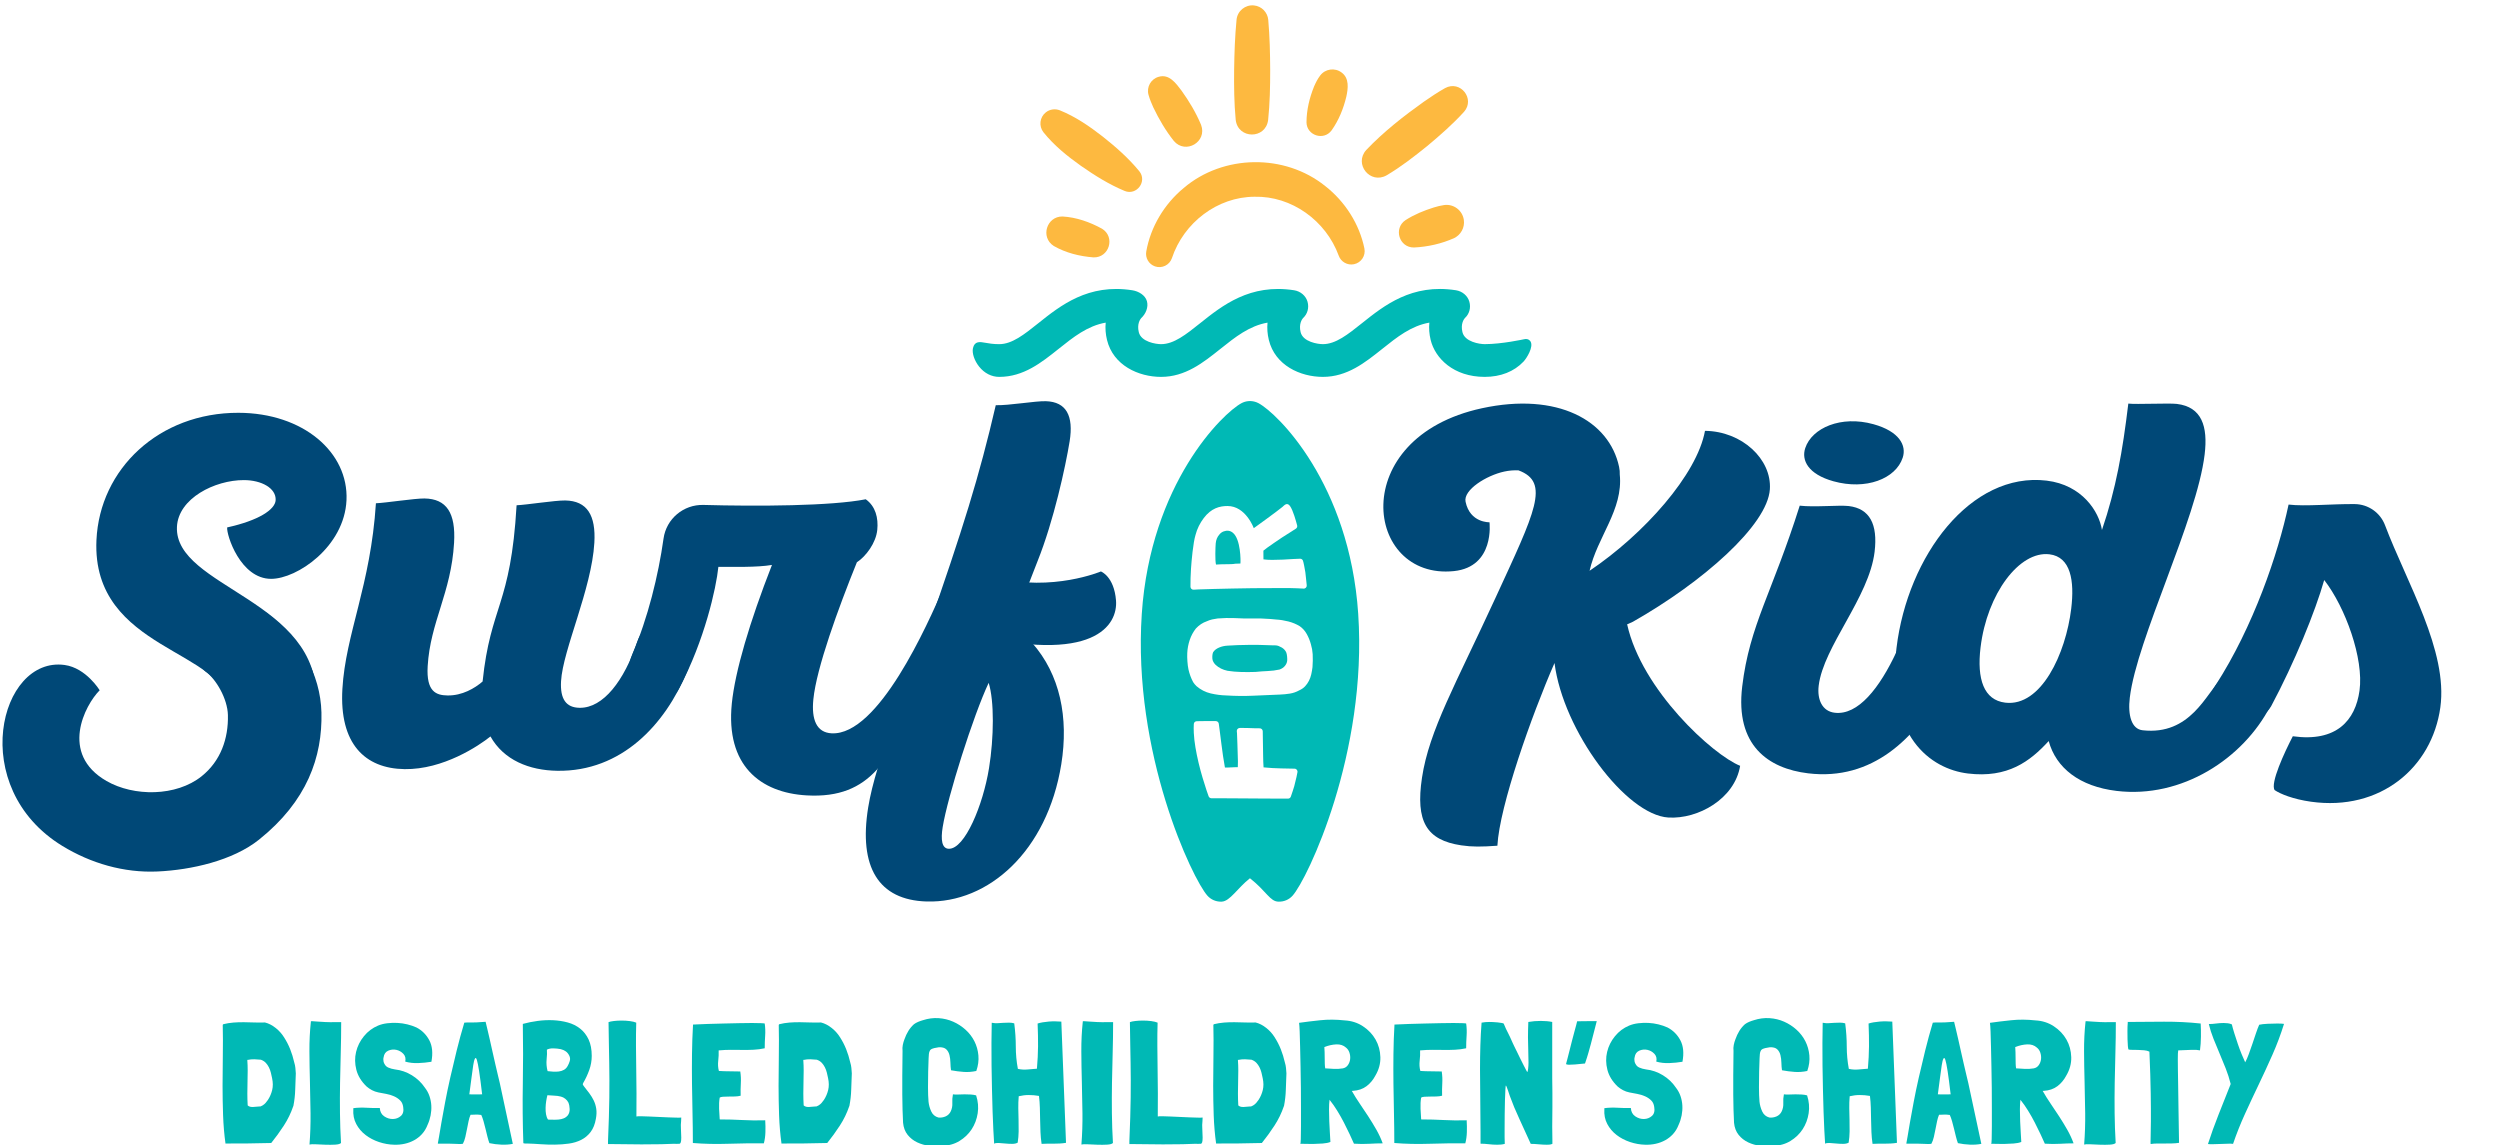<?xml version="1.0" encoding="UTF-8"?>
<svg id="logo" xmlns="http://www.w3.org/2000/svg" viewBox="0 0 1082.835 496.063">
  <defs>
    <style>
      .cls-1 {
        fill: #004877;
      }

      .cls-2 {
        fill: #fdb940;
      }

      .cls-3 {
        fill: #00b9b5;
      }
    </style>
  </defs>
  <g>
    <g>
      <g>
        <path class="cls-1" d="M476.842,247.517s5.72,2.121,6.542,12.586c.822,10.465-9.139,28.026-64.62,14.187,0,0-11.496-30.172,12.804-24.052,24.3,6.12,45.274-2.72,45.274-2.72Z"/>
        <g>
          <path class="cls-1" d="M68.284,377.467c-14.615.67-28.99-3.551-41.272-11.059-41.431-25.324-27.253-82.282.99-78.381,9.305,1.285,15.171,10.946,15.171,10.946-6.384,6.414-17.481,27.532,2.948,39.294,11.87,6.834,30.198,6.764,41.197-2.034,8.301-6.64,11.641-16.385,11.397-26.519-.168-7.007-5.054-15.527-9.753-18.93-7.608-5.509,18.649-30.971,26.258-25.462,14.636,10.597,23.61,26.775,24.006,43.277.464,19.318-6.253,38.45-27.062,55.095-11.339,9.07-29.344,13.106-43.881,13.773Z"/>
          <path class="cls-1" d="M98.311,306.383c1.146-25.043-58.748-24.082-56.535-72.439,1.413-30.871,27.12-55.217,61.505-55.148,28.073.055,47.748,17.151,46.799,37.876-.919,20.077-21.365,34.07-32.681,34.047-13.275-.027-19.37-19.037-19.003-22.276,13.63-2.995,20.811-7.731,21-11.832.237-5.181-6.133-8.649-13.75-8.664-12.623-.025-28.438,7.932-29.002,20.237-1.205,26.339,62.319,31.647,60.303,75.687"/>
        </g>
        <path class="cls-1" d="M148.299,298.423c1.389-23.947,12.242-44.844,14.524-80.439,4.147-.158,16.893-2.136,21.027-2.078,9.573.136,13.577,6.239,12.826,19.184-1.264,21.789-10.325,34.291-11.437,53.492-.638,11.003,3.625,12.574,8.63,12.646,6.31.089,11.722-3.072,15.16-6.046,3.45-33.203,12.181-32.539,14.722-76.335,4.147-.157,16.675-2.138,21.026-2.077,9.575.136,13.347,6.452,12.659,18.317-1.164,20.065-13.636,46.336-14.424,59.928-.451,7.767,2.165,11.476,8.04,11.558,10.227.146,19.302-11.71,25.001-28.719,4.79-14.39,29.658-5.592,21.543,12.998-9.487,22.946-28.332,43.401-56.183,43.006-12.187-.172-23.251-4.647-28.974-14.877-5.025,4.031-20.435,14.394-37.19,14.156-17.191-.244-28.327-10.983-26.951-34.715Z"/>
        <path class="cls-1" d="M316.966,304.77c1.411-13.996,7.703-35.294,17.399-60.079-6.659,1.137-16.661.784-23.214.844-.933,9.258-6.052,31.922-16.835,52.315-7.029,13.459-28.336,4.017-20.329-14.802,6.56-15.108,11.182-33.81,13.41-49.781,1.192-8.547,8.665-14.804,17.291-14.562,23.212.652,55.462.48,70.294-2.454,4.272,3.059,5.509,8.111,4.989,13.278-.565,5.598-4.86,11.418-8.829,14.008-8.136,20.109-17.487,45.78-18.853,59.345-.89,8.829,1.387,14.4,7.897,14.743,20.222,1.067,41.482-46.885,48.598-63.372,5.987-13.951-3.08,31.957-11.867,49.865-11.519,23.382-19.091,42.012-47.513,40.395-20.177-1.149-35.126-13.044-32.436-39.744Z"/>
        <path class="cls-1" d="M446.985,278.382c12.198,13.758,15.953,32.452,12.689,52.666-6.077,37.632-31.569,60.212-58.317,59.419-20.874-.618-29.49-14.917-25.323-40.722,3.368-20.859,16.846-51.43,25.339-75.74,15.765-45.127,22.755-67.597,29.929-98.5,5.654.168,17.126-1.869,21.692-1.733,8.915.264,12.075,6.408,10.304,17.375-1.771,10.967-6.936,34.577-13.879,51.872-1.174,3.207-2.564,6.407-3.738,9.612M428.38,332.713c2.152-13.333,2.296-29.102-.151-36.953-6.64,14.064-17.806,49.386-19.924,62.503-.868,5.376-.407,9.278,2.639,9.369,6.958.206,14.866-19.006,17.436-34.92Z"/>
      </g>
      <g>
        <g>
          <path class="cls-1" d="M754.607,297.358c3.231-26.804,12.94-40.375,24.916-78.338,6.263.755,17.131-.329,21.235.166,9.071,1.094,12.64,7.833,11.193,19.842-2.377,19.726-22.172,41.032-24.215,57.971-.723,6.005,1.516,11.061,6.916,11.711,10.15,1.224,19.476-10.705,26.866-26.564,6.241-13.605,29.966-1.392,19.969,16.111-11.785,21.422-30.464,40.055-58.325,36.696-17.278-2.082-31.631-12.079-28.555-37.595Z"/>
          <path class="cls-1" d="M821.447,280.614c4.808-39.883,32.217-76.39,65.045-72.433,15.334,1.849,22.707,13.397,23.936,21.376,6.108-17.972,8.911-33.95,11.419-54.748,3.455.416,17.562-.277,21.019.141,10.797,1.301,13.514,9.677,12.041,21.899-3.413,28.304-29.339,79.782-32.415,105.299-.93,7.719.769,13.623,5.526,14.154,20.7,2.309,27.47-15.7,34.367-22.767,6.896-7.067,30.297-5.052,20.972,12.314-11.724,22.735-38.32,40.133-66.613,36.722-15.982-1.926-26.195-9.902-29.386-21.599-8.075,8.817-17.722,16.139-35,14.055-16.199-1.952-35.511-16.246-30.911-54.413ZM897.117,263.63c1.448-12.008-.146-22.425-9.431-23.544-12.959-1.563-27.026,16.973-29.844,40.346-1.653,13.724,1.415,22.795,10.703,23.914,15.55,1.875,26.22-21.203,28.572-40.716Z"/>
          <path class="cls-1" d="M985.233,342.224c-2.013-2.897,4.264-16.415,7.862-23.327,18.96,2.641,27.1-6.91,28.888-19.746,1.937-13.904-6.159-36.184-15.288-47.923-3.876,13.634-12.881,35.77-22.978,54.644-7.51,12.91-34.942,7.737-24.107-9.023,16.416-25.394,27.163-57.118,31.649-78.3,7.268.866,19.015-.321,28.68-.212,5.848.066,11.045,3.71,13.109,9.182,9.324,24.713,27.355,54.403,23.941,78.908-3.635,26.097-26.035,45.002-55.984,40.83-7.757-1.081-13.366-3.388-15.773-5.033Z"/>
          <path class="cls-1" d="M781.915,194.076c2.884-8.722,15.495-14.252,29.569-10.333,11.134,3.1,14.401,9.176,12.642,14.5-3.03,9.166-15.914,14.135-29.989,10.216-10.924-3.042-13.982-9.06-12.222-14.383Z"/>
        </g>
        <path class="cls-1" d="M738.488,186.608c-3.403,18.898-26.415,44.773-49.987,60.616,3.3-14.667,14.626-26.411,13.074-41.716.054-.984-.038-2.082-.298-3.304-4.273-20.092-26.712-32.467-59.402-25.383-58.933,12.771-50.843,74.524-12.155,70.544,17.845-1.836,15.429-21.154,15.429-21.154,0,0-8.457.338-10.364-8.904-1.051-5.094,8.999-11.374,16.746-13.053,2.131-.462,4.227-.626,6.17-.525,13.885,5.135,7.189,17.954-9.958,55.231-17.148,37.278-28.75,57.385-31.829,77.872-2.847,18.944,1.894,27.052,17.006,29.313,4.751.71,8.731.654,15.648.164.912-17.223,14.862-56.545,24.743-79.139,3.749,29.454,31.004,65.803,49.304,66.926,12.8.784,28.733-8.034,31.1-22.398-11.754-4.694-42.631-32.764-48.948-61.283l2.491-1.107c30.216-17.148,58.317-41.821,59.332-57.399.846-12.982-12.045-25.121-28.102-25.3Z"/>
      </g>
    </g>
    <g>
      <path class="cls-3" d="M534.496,279.507c-.965.054-1.87.1-2.713.136-1.386.073-2.651.356-3.797.847-1.142.491-1.99,1.157-2.536,1.994-.401.729-.467,2.708-.21,3.473.257.763.692,1.438,1.296,2.021,1.361,1.274,3.087,2.13,5.161,2.567,1.875.292,3.84.464,5.907.518,2.062.053,4.127.045,6.189-.027,1.722-.183,3.481-.305,5.278-.382,1.797-.072,3.508-.291,5.146-.655.996-.364,1.775-.892,2.336-1.584.56-.693.885-1.436.974-2.239.086-.801-.058-2.834-.429-3.637-.374-.801-.979-1.476-1.831-2.022-.596-.331-1.081-.566-1.457-.71-.371-.146-.783-.239-1.229-.273-.448-.032-.978-.047-1.598-.027-.617.018-1.446-.01-2.488-.082-.99-.036-1.856-.065-2.601-.082-.741-.018-1.163-.029-1.262-.028-1.188,0-2.376-0-3.564-0-1.684.037-3.367.074-5.05.109-.051.001-.557.027-1.523.082Z"/>
      <path class="cls-3" d="M528.131,231.547c-.896,1.009-1.432,2.294-1.566,3.855-.131,1.563-.332,7.377.128,9.133.596-.049,1.268-.084,2.015-.112.747-.026,1.508-.039,2.277-.038.769-0,1.518-.013,2.243-.038.726-.026,1.336-.087,1.839-.188.001-.025,2.203-.05,2.203-.075.14-1.149.133-10.562-3.273-13.327-.574-.466-1.185-.768-1.877-.858-.693-.094-1.402.003-2.135.274-.73.275-1.351.731-1.855,1.374Z"/>
      <path class="cls-3" d="M537.766,174.616c-8.166,4.315-39.436,34.805-43.222,91.28-4.046,60.313,22.005,114.98,28.464,122.091,1.482,1.631,3.58,2.554,5.77,2.554.152,0,.306-.005.459-.014,3.555-.209,6.748-5.869,12.161-10.128,7.273,5.742,8.668,10.137,12.43,10.137,2.287.066,4.469-.865,6-2.551,6.459-7.111,32.508-61.78,28.463-122.09-3.787-56.475-35.057-86.966-43.223-91.28-.516-.272-1.053-.481-1.603-.626-1.892-.519-3.934-.307-5.7.626ZM525.429,312.318c.439,0,.844.005,1.216.016.64.019,1.171.493,1.256,1.127.144,1.078.296,2.245.46,3.501.22,1.687.441,3.417.659,5.197.223,1.778.461,3.557.719,5.326.259,1.771.822,4.967.822,4.967,0,0,1.786.027,2.757-.075.969-.102,2.767-.074,2.767-.074,0,0,.058-.097.055-.149.049-.698.067-1.48.048-2.351-.018-.868-.045-1.73-.078-2.58-.036-.847-.242-8.841-.321-9.643-.029-.302-.057-.587-.084-.854-.074-.738.484-1.371,1.225-1.416.141-.008.291-.015.45-.02.897-.024,1.891-.012,2.988.038,1.097.05,2.202.088,3.321.112.535.011,1.302.015,1.957.016.716.002,1.293.58,1.293,1.297-0,1.098.159,9.817.169,10.806.014,1.671.078,3.254.181,4.743-.001.024-.003.05-.005.074,2.566.253,5.111.399,7.654.448,2.001.04,3.93.078,5.788.117.799.017,1.39.741,1.247,1.527-.114.626-.249,1.305-.408,2.037-.297,1.361-.626,2.704-.984,4.036-.254.942-1.04,3.243-1.478,4.508-.18.521-.665.867-1.216.866-2.393-.004-8.749-.017-10.108-.035-1.682-.025-3.373-.037-5.077-.036-1.699.001-3.5-.017-5.393-.036-1.891-.024-3.934-.036-6.122-.037-1.951-.001-4.104-.002-6.453-0-.499 0-1.058-.376-1.232-.843-.275-.739-.597-1.661-.961-2.762-.52-1.574-1.088-3.359-1.681-5.364-.596-2.002-1.174-4.134-1.712-6.401-.541-2.262-.991-4.499-1.366-6.702-.369-2.199-.605-4.285-.704-6.246-.072-1.437-.07-2.726.001-3.868.042-.671.592-1.192,1.264-1.203.364-.006.762-.015,1.196-.028.951-.023,1.937-.036,2.962-.036,1.025-.002,2.001-.002,2.929 0ZM534.838,267.725c2.646.152,5.221.203,7.72.152,2.498-.054,5.047.026,7.652.228.828.076,1.655.152,2.483.228,1.752.102,3.529.377,5.325.837,1.798.457,3.443,1.138,4.941,2.054,1.24.861,2.259,1.989,3.035,3.387.778,1.396,1.384,2.882,1.806,4.454.424,1.422.682,2.855.769,4.303.086,1.444.062,4.138-.085,5.611-.133,1.067-.309,2.095-.531,3.083-.223.991-.561,1.93-1.009,2.816-.45.887-1.012,1.684-1.681,2.395-.667.712-1.514,1.291-2.537,1.748-1.285.716-2.638,1.178-4.061,1.405-1.417.228-2.849.366-4.281.417-3.856.149-7.725.316-11.593.494-3.868.176-7.741.137-11.646-.115-2.222-.047-4.458-.346-6.74-.873-2.275-.533-4.332-1.578-6.172-3.153-.53-.507-1.01-1.088-1.449-1.749-.891-1.671-1.568-3.488-2.011-5.44-.444-1.958-.624-5.138-.534-7.096.089-1.952.448-3.859,1.067-5.712.619-1.852,1.521-3.513,2.685-4.986,1.369-1.473,2.944-2.511,4.723-3.119.766-.355,1.54-.621,2.322-.798.784-.176,1.572-.315,2.377-.418,1.253-.1,2.491-.163,3.716-.19,1.226-.024,2.462-.012,3.709.037ZM558.756,219.197c1.318,1.834,2.597,6.547,3.085,8.375.146.547-.08,1.122-.558,1.426l-5.992,3.815s-6.964,4.648-8.071,5.7c-.064.05.091,3.716.027,3.766,1.029.15,2.302.225,3.795.225,1.498,0,3.033-.039,4.607-.113,1.575-.076,3.071-.161,4.479-.262.97-.069,2.243-.079,2.94-.124.549-.036,1.054.275,1.265.783.294.707.837,3.728,1.057,5.09.133.831.439,4.245.599,5.623.093.798-.549,1.485-1.352,1.442-1.675-.089-4.312-.217-5.716-.218-2.162.002-4.649.002-7.46-0-2.81-0-5.719.012-8.72.039-3.002.025-5.982.078-8.942.151-2.96.071-5.683.143-8.163.189-2.483.05-4.607.116-6.373.19-.891.038-1.64.08-2.245.124-.744.055-1.378-.527-1.385-1.274-.021-2.437.049-5.065.236-7.878.225-3.363.918-11.221,1.953-14.567.7-2.702,1.929-5.122,3.534-7.26,3.264-4.348,6.938-5.263,10.32-5.263,7.881 0,11.369,9.513,11.371,9.604 0.0.023,10.599-7.657,12.44-9.226.725-.618,1.95-2.192,3.269-.358Z"/>
    </g>
  </g>
  <g>
    <g>
      <path class="cls-2" d="M579.842,110.723c-5.537-15.143-20.396-25.899-36.457-25.506-16.107.046-30.696,11.264-35.791,26.607-1.039,3.003-4.317,4.596-7.321,3.557-2.708-.937-4.268-3.694-3.788-6.429,1.847-10.581,7.754-20.524,16.211-27.515,17.118-14.59,43.738-14.971,61.268-.879,8.658,6.747,14.853,16.521,17.006,27.052.641,3.134-1.38,6.195-4.515,6.835-2.861.587-5.665-1.054-6.614-3.722h0Z"/>
      <path class="cls-2" d="M473.616,111.483c-5.989-.473-11.97-1.933-17.203-4.948-5.901-3.774-3.084-12.872,3.815-12.767,6.028.349,11.831,2.41,17.097,5.301,5.884,3.622,3.093,12.636-3.709,12.414h0Z"/>
      <path class="cls-2" d="M508.431,61.049c-3.562-4.478-6.452-9.42-8.916-14.573-.781-1.743-1.524-3.508-2.053-5.401-.941-3.371,1.029-6.867,4.401-7.808,4.591-1.356,7.509,2.86,9.882,5.975,3.33,4.639,6.27,9.553,8.479,14.83,2.802,7.395-6.748,12.935-11.793,6.977h0Z"/>
      <path class="cls-2" d="M487.127,82.705c-6.809-2.843-12.957-6.699-18.95-10.88-5.95-4.241-11.598-8.772-16.226-14.54-2.094-2.67-1.627-6.532,1.043-8.626,1.772-1.39,4.079-1.647,6.036-.885,6.854,2.778,12.816,6.888,18.585,11.371,5.726,4.541,11.183,9.324,15.861,15.03,3.548,4.407-1.186,10.655-6.349,8.531h0Z"/>
      <path class="cls-2" d="M535.225,51.933c-.683-7.224-.755-14.458-.681-21.702.104-7.232.342-14.464,1.049-21.693.37-3.79,3.742-6.562,7.532-6.192,3.357.328,5.915,3.015,6.197,6.258.637,7.236.805,14.469.839,21.702.003,7.243-.138,14.476-.891,21.694-1.116,8.418-13.045,8.293-14.046-.068h0Z"/>
      <path class="cls-2" d="M591.759,64.97c7.484-7.848,16.135-14.639,24.951-20.91,2.97-2.077,5.996-4.084,9.186-5.888,6.626-3.618,13.158,4.65,8.229,10.255-4.906,5.396-10.358,10.16-15.935,14.811-5.575,4.51-11.435,9.063-17.619,12.712-7.165,4.012-14.238-4.938-8.811-10.98h0Z"/>
      <path class="cls-2" d="M565.89,53.03c.014-5.403,1.287-10.641,3.292-15.609.707-1.624,1.506-3.22,2.633-4.71,2.208-2.922,6.365-3.5,9.287-1.293,3.415,2.487,2.802,6.959,2.032,10.478-1.257,5.208-3.27,10.208-6.401,14.611-3.406,4.581-10.749,2.146-10.843-3.478h0Z"/>
      <path class="cls-2" d="M608.752,95.365c3.828-2.466,8.025-4.173,12.34-5.524,1.428-.431,2.874-.805,4.369-1.021,4.138-.598,7.979,2.272,8.577,6.411.48,3.32-1.283,6.45-4.131,7.867-5.486,2.476-11.453,3.811-17.469,4.101-6.446.05-8.941-8.277-3.686-11.834h0Z"/>
    </g>
    <path class="cls-3" d="M662.955,147.956c-.197-.345-.978-1.438-2.783-1.03-.096.021-9.636,2.133-17.099,2.133-2.174 0-8.612-.953-9.639-5.189-.864-3.561.614-5.598,1.03-6.084,1.958-1.771,2.708-4.486,1.958-7.11-.736-2.579-3.023-4.527-5.826-4.963-19.084-2.972-31.086,6.611-40.73,14.31-6.075,4.85-11.321,9.038-16.887,9.038-2.174 0-8.612-.953-9.639-5.189-.862-3.556.613-5.597,1.03-6.085,1.958-1.771,2.709-4.486,1.959-7.11-.736-2.579-3.023-4.527-5.826-4.963-19.085-2.968-31.086,6.611-40.73,14.31-6.075,4.85-11.321,9.038-16.887,9.038-2.174 0-8.612-.953-9.639-5.189-.862-3.559.614-5.598,1.031-6.085,1.958-1.771,3.239-4.727,2.489-7.351-.736-2.579-3.553-4.286-6.357-4.723-19.083-2.972-31.085,6.61-40.732,14.313-6.074,4.848-11.319,9.035-16.884,9.035-2.676 0-4.633-.351-6.062-.607-2.261-.407-4.6-.826-5.312,2.343-.481,2.137.621,5.426,2.679,7.999,2.29,2.863,5.378,4.439,8.695,4.439,10.53-0,18.257-6.169,25.731-12.136,6.415-5.121,12.499-9.978,20.39-11.364-.237,2.455-.051,4.961.559,7.476,2.684,11.069,13.693,16.024,23.414,16.024,10.53-0,18.257-6.169,25.731-12.136,6.415-5.121,12.499-9.978,20.39-11.364-.238,2.455-.051,4.961.558,7.477,2.684,11.069,13.693,16.023,23.414,16.023,10.53-0,18.257-6.169,25.731-12.136,6.415-5.121,12.499-9.978,20.39-11.364-.238,2.455-.051,4.962.559,7.476,1.934,7.976,9.923,16.024,23.413,16.024,6.904-0,12.72-2.292,16.82-6.627,1.373-1.452,4.394-6.311,3.062-8.649Z"/>
  </g>
  <g>
    <path class="cls-3" d="M122.954,449.171c1.1,1.7,2.013,3.463,2.738,5.288.724,1.826,1.312,3.738,1.762,5.737.25.8.413,1.588.488,2.362.074.776.137,1.563.188,2.363-.102,2.351-.188,4.713-.263,7.087-.075,2.375-.338,4.713-.788,7.013,0,.05-.013.075-.037.075-.025,0-.037.026-.037.075-1.001,2.951-2.363,5.75-4.088,8.4-1.725,2.651-3.538,5.15-5.438,7.5-3.3.101-6.626.163-9.975.188-3.351.026-6.601.038-9.75.038l-.075.075c-.551-3.949-.9-8.037-1.05-12.262-.15-4.225-.226-8.513-.226-12.863,0-4.35.038-8.737.112-13.162.075-4.425.062-8.812-.037-13.163.049-.049.087-.1.112-.15.024-.049.062-.1.112-.15,1.399-.349,2.862-.587,4.388-.712,1.524-.124,3.062-.174,4.612-.15,1.55.026,3.087.063,4.613.112,1.524.051,3.012.051,4.462,0,1.6.401,3.138,1.188,4.612,2.363,1.475,1.175,2.663,2.488,3.562,3.938ZM116.055,476.396c.85-1.3,1.462-2.725,1.837-4.275.375-1.549.362-3.25-.037-5.1-.15-.75-.326-1.538-.525-2.363-.2-.825-.487-1.612-.862-2.362s-.838-1.412-1.388-1.988c-.551-.574-1.25-1.012-2.1-1.312-.851-.1-1.775-.162-2.775-.188-1-.024-1.949.063-2.85.263h-.225v.3c.1,1.35.149,2.801.149,4.35,0,1.55-.025,3.163-.075,4.837-.05,1.676-.074,3.375-.074,5.1s.049,3.438.149,5.138c.55.5,1.312.725,2.288.675.975-.049,1.912-.124,2.812-.225.249.051.475.013.675-.112.199-.124.424-.237.675-.337.499-.3.938-.662,1.312-1.087.375-.424.713-.863,1.013-1.312Z"/>
    <path class="cls-3" d="M145.979,442.721h1.799v.3c0,4.301-.062,8.625-.188,12.975-.125,4.35-.225,8.713-.299,13.088-.076,4.375-.088,8.737-.038,13.087s.199,8.651.45,12.9c-.4.399-1.238.638-2.513.712-1.274.075-2.651.087-4.125.038-1.476-.05-2.888-.112-4.237-.188s-2.275-.038-2.775.112c.35-4.5.5-9.024.45-13.575-.05-4.549-.138-9.062-.263-13.538-.125-4.474-.2-8.899-.225-13.275-.025-4.375.188-8.663.637-12.863v-.15c.25-.049.738-.038,1.463.038s1.262.112,1.613.112c.899.051,1.937.113,3.111.188,1.175.075,2.889.088,5.139.038Z"/>
    <path class="cls-3" d="M186.854,459.896h-.076c-1.75.3-3.625.487-5.625.562-2,.075-3.875-.137-5.625-.638.301-1.35.025-2.475-.824-3.375-.852-.9-1.875-1.474-3.075-1.725-1.2-.25-2.362-.124-3.487.375-1.125.5-1.789,1.451-1.988,2.85-.1.351-.138.688-.111,1.013.023.326.062.663.111,1.012.4,1.2,1.051,2,1.951,2.4.899.401,1.875.675,2.924.825,2.65.3,5.112,1.151,7.389,2.55,2.273,1.4,4.137,3.176,5.587,5.325.899,1.151,1.575,2.388,2.024,3.712.451,1.326.713,2.688.788,4.087.075,1.4-.026,2.812-.3,4.238-.275,1.425-.713,2.788-1.312,4.087-.6,1.55-1.4,2.876-2.4,3.975-1,1.1-2.137,2-3.412,2.7-1.275.701-2.65,1.213-4.125,1.538-1.476.325-2.988.462-4.537.413-2.201-.05-4.389-.437-6.562-1.163-2.176-.724-4.113-1.737-5.812-3.038-1.701-1.299-3.051-2.887-4.051-4.762s-1.425-4.013-1.275-6.413v-.45c1.75-.25,3.676-.312,5.775-.188,2.1.125,4,.163,5.7.113.1,1.601.737,2.801,1.913,3.6,1.174.8,2.424,1.188,3.75,1.162,1.324-.024,2.475-.461,3.449-1.312.975-.85,1.312-2.149,1.013-3.9-.149-1.2-.601-2.162-1.351-2.887-.75-.725-1.638-1.312-2.662-1.763-1.025-.45-2.137-.788-3.338-1.013-1.199-.225-2.324-.437-3.375-.637-1-.199-1.925-.525-2.774-.975-.851-.45-1.626-.975-2.325-1.575-2.301-2.199-3.787-4.624-4.463-7.275-.674-2.649-.712-5.224-.111-7.725.6-2.5,1.736-4.774,3.412-6.825,1.674-2.05,3.713-3.574,6.112-4.575,1.2-.499,2.524-.836,3.976-1.012,1.449-.175,2.912-.225,4.387-.15,1.475.075,2.926.289,4.35.638,1.426.351,2.738.8,3.938,1.35,2.4,1.25,4.25,3.101,5.551,5.55,1.299,2.451,1.6,5.55.9,9.3Z"/>
    <path class="cls-3" d="M216.478,469.121l5.625,26.25v.075c-1.5.3-3.149.413-4.95.337-1.8-.075-3.5-.288-5.1-.637h-.075c-.3-.799-.589-1.75-.862-2.85-.275-1.099-.551-2.224-.825-3.375-.275-1.15-.562-2.25-.862-3.3-.301-1.05-.626-1.95-.975-2.7-.65-.1-1.151-.15-1.5-.15h-.938c-.275,0-.576.013-.9.037-.326.026-.764.038-1.312.038-.351.8-.638,1.738-.863,2.812-.225,1.076-.449,2.201-.674,3.375-.226,1.175-.463,2.313-.713,3.413-.251,1.101-.6,2.075-1.051,2.925-.05,0-.088.013-.111.038-.026.026-.064.038-.113.038-.4.1-1.4.1-3,0-1.601-.1-4.1-.124-7.5-.075-.051,0-.101-.024-.15-.075.1-.349.275-1.324.525-2.925.25-1.6.6-3.675,1.051-6.225.449-2.55.986-5.487,1.611-8.812.625-3.325,1.362-6.863,2.213-10.613.85-3.75,1.774-7.65,2.775-11.7,1-4.05,2.1-8.074,3.3-12.075.349-.049.724-.075,1.125-.075h1.575c.648,0,1.486-.012,2.512-.037,1.025-.025,2.363-.113,4.014-.263.149.65.387,1.638.712,2.962.325,1.326.675,2.826,1.05,4.5.375,1.676.775,3.463,1.2,5.363.425,1.9.837,3.725,1.237,5.475.4,1.751.775,3.351,1.125,4.8.35,1.451.625,2.6.825,3.45ZM208.829,473.996c-.501-4.299-.938-7.65-1.312-10.05s-.701-4.024-.976-4.875c-.275-.85-.551-1.037-.825-.562-.275.476-.525,1.438-.75,2.888-.225,1.451-.476,3.275-.75,5.475-.275,2.201-.588,4.575-.938,7.125.85.051,1.75.063,2.7.038.949-.024,1.899-.038,2.851-.038Z"/>
    <path class="cls-3" d="M253.003,470.621c.799,1.001,1.562,1.988,2.287,2.963.725.975,1.351,2,1.875,3.075.525,1.076.888,2.263,1.088,3.562.199,1.301.15,2.75-.15,4.35-.4,2.351-1.162,4.263-2.287,5.737-1.125,1.476-2.488,2.613-4.088,3.413-1.601.8-3.375,1.338-5.324,1.613-1.95.274-3.964.424-6.038.45-2.075.025-4.15-.038-6.225-.188-2.075-.15-4.013-.25-5.812-.3h-.862c-.275,0-.538-.049-.788-.15-.3-8.65-.375-17.237-.225-25.763.149-8.524.149-17.138,0-25.837l.075-.075c1.999-.549,4.125-.975,6.375-1.275s4.474-.399,6.675-.3c2.199.101,4.312.425,6.337.975,2.025.551,3.812,1.438,5.363,2.663,1.549,1.226,2.774,2.801,3.675,4.725.899,1.925,1.35,4.288,1.35,7.087,0,2.1-.363,4.151-1.087,6.15-.726,2-1.588,3.851-2.588,5.55-.2.35-.251.625-.15.825.1.201.274.45.525.75ZM245.953,483.071c.55-.75.812-1.65.787-2.7-.025-1.05-.213-1.999-.562-2.85-.3-.6-.75-1.137-1.35-1.613-.601-.475-1.226-.788-1.875-.938-.95-.25-1.926-.387-2.925-.413-1.001-.024-1.977-.086-2.926-.188-.2.75-.375,1.601-.524,2.55-.15.95-.238,1.913-.263,2.887-.025.975.037,1.913.188,2.812.15.9.424,1.65.825,2.25l.149.075c.7,0,1.438.013,2.213.038.774.026,1.549,0,2.325-.075.774-.075,1.5-.25,2.175-.525.675-.274,1.262-.712,1.763-1.312ZM245.878,461.696c.35-.6.649-1.3.9-2.1.249-.799.174-1.6-.226-2.4-.4-.799-.913-1.412-1.537-1.837-.626-.424-1.339-.737-2.138-.938-1.001-.199-2.062-.312-3.188-.337-1.125-.025-2.062.163-2.812.562.1,1.15.062,2.55-.112,4.2-.176,1.65-.038,3.351.412,5.1.75.101,1.55.176,2.4.225.85.05,1.675.026,2.475-.075.8-.1,1.538-.337,2.213-.712s1.212-.938,1.612-1.688Z"/>
    <path class="cls-3" d="M294.927,488.621c.1,1.8.15,3.163.15,4.088,0,.926-.063,1.601-.188,2.025-.125.425-.338.65-.638.675-.3.026-.726.038-1.274.038-.551-.049-1.264-.049-2.139,0s-2.35.1-4.424.15c-2.076.049-4.926.075-8.551.075s-8.463-.05-14.512-.15v-1.35c.149-3.75.273-7.137.375-10.163.1-3.024.161-5.85.188-8.475.023-2.625.037-5.162.037-7.612,0-2.449-.025-4.95-.075-7.5-.05-2.55-.101-5.262-.149-8.138-.051-2.875-.102-6.062-.15-9.562.499-.199,1.275-.362,2.324-.487,1.051-.125,2.176-.188,3.375-.188,1.201,0,2.375.075,3.525.225,1.15.15,2.074.375,2.775.675-.102,3.251-.139,6.588-.113,10.013.025,3.425.062,6.862.113,10.312.049,3.45.086,6.888.112,10.312.024,3.425.012,6.738-.038,9.938v.075c.35-.1,1.014-.137,1.988-.112.975.026,2.111.063,3.412.112,1.3.05,2.688.113,4.162.188,1.475.075,2.875.138,4.201.188,1.324.05,2.499.088,3.524.113,1.024.025,1.737.013,2.138-.038,0,.551-.025,1.1-.075,1.65-.05.5-.088,1.013-.112,1.538-.025.525-.014.988.037,1.387Z"/>
    <path class="cls-3" d="M331.452,485.246v.15c.1,1.601.124,3.262.074,4.987s-.275,3.337-.674,4.837c-5.101-.049-10.289.013-15.562.188-5.276.175-10.339.062-15.188-.337,0-4.35-.051-8.663-.15-12.938-.102-4.275-.176-8.537-.225-12.788-.051-4.249-.051-8.5,0-12.75.049-4.249.199-8.524.449-12.825,1.95-.1,4.062-.188,6.338-.263,2.274-.075,4.562-.137,6.862-.188,2.3-.049,4.524-.1,6.675-.15,2.149-.049,4.051-.075,5.7-.075s2.974.026,3.976.075c.999.05,1.5.101,1.5.15.249,1.751.311,3.525.188,5.325-.126,1.8-.188,3.575-.188,5.325v.075c-1.602.35-3.214.562-4.838.637-1.625.075-3.263.101-4.912.075-1.65-.024-3.301-.038-4.951-.038-1.649,0-3.299.075-4.949.225h-.225l-.076.075c.05,1.451-.012,2.938-.188,4.462-.176,1.526-.088,2.962.264,4.312l.074.075c1.5.101,3.025.15,4.575.15s3.1.025,4.649.075v.075c.25,1.7.325,3.401.226,5.1-.101,1.7-.126,3.476-.075,5.325-.75.201-1.601.313-2.55.337-.95.026-1.863.038-2.737.038-.875,0-1.663.026-2.363.075-.7.05-1.175.176-1.424.375-.252,1.451-.338,3.075-.264,4.875.076,1.8.162,3.3.264,4.5l.074.075c3.301,0,6.55.088,9.75.263,3.199.176,6.5.213,9.9.112Z"/>
    <path class="cls-3" d="M363.776,449.171c1.099,1.7,2.012,3.463,2.736,5.288.725,1.826,1.312,3.738,1.764,5.737.249.8.412,1.588.486,2.362.076.776.138,1.563.188,2.363-.1,2.351-.188,4.713-.262,7.087-.075,2.375-.338,4.713-.787,7.013,0,.05-.014.075-.038.075-.026,0-.038.026-.038.075-1,2.951-2.361,5.75-4.087,8.4-1.726,2.651-3.538,5.15-5.438,7.5-3.3.101-6.626.163-9.976.188-3.35.026-6.6.038-9.75.038l-.074.075c-.551-3.949-.9-8.037-1.051-12.262-.149-4.225-.225-8.513-.225-12.863,0-4.35.037-8.737.113-13.162.074-4.425.062-8.812-.038-13.163.05-.049.087-.1.112-.15.025-.049.062-.1.113-.15,1.398-.349,2.861-.587,4.387-.712,1.525-.124,3.062-.174,4.613-.15,1.549.026,3.086.063,4.611.112,1.525.051,3.012.051,4.463,0,1.6.401,3.137,1.188,4.613,2.363,1.474,1.175,2.662,2.488,3.562,3.938ZM356.876,476.396c.85-1.3,1.463-2.725,1.838-4.275.375-1.549.361-3.25-.038-5.1-.149-.75-.325-1.538-.524-2.363-.201-.825-.488-1.612-.863-2.362s-.838-1.412-1.387-1.988c-.551-.574-1.251-1.012-2.101-1.312-.851-.1-1.775-.162-2.774-.188-1.002-.024-1.951.063-2.851.263h-.226v.3c.1,1.35.15,2.801.15,4.35,0,1.55-.025,3.163-.074,4.837-.051,1.676-.076,3.375-.076,5.1s.05,3.438.15,5.138c.55.5,1.312.725,2.287.675.976-.049,1.913-.124,2.812-.225.25.051.475.013.676-.112.199-.124.424-.237.675-.337.499-.3.938-.662,1.312-1.087.375-.424.712-.863,1.013-1.312Z"/>
    <path class="cls-3" d="M402.925,454.796c-.101.101-.188.262-.262.487-.075.225-.139.388-.188.488-.102.15-.188,1.025-.263,2.625-.075,1.601-.139,3.5-.188,5.7-.051,2.201-.075,4.488-.075,6.863,0,2.375.075,4.438.225,6.188.15,1.451.537,2.863,1.163,4.237.624,1.376,1.661,2.263,3.112,2.663,1.1.101,2.138-.062,3.112-.488.976-.424,1.712-1.137,2.213-2.137.55-1.15.787-2.363.712-3.638-.074-1.275.012-2.537.263-3.788.7.101,1.487.125,2.362.075.875-.049,1.763-.075,2.663-.075.899,0,1.787.026,2.662.075.874.05,1.662.176,2.362.375.85,2.601,1.075,5.188.676,7.763-.401,2.576-1.275,4.888-2.625,6.938-1.351,2.051-3.113,3.738-5.288,5.062s-4.638,2.012-7.388,2.062c-1.8.25-3.65.262-5.55.037-1.9-.225-3.675-.725-5.325-1.5-1.649-.774-3.037-1.862-4.162-3.262-1.125-1.399-1.788-3.15-1.987-5.25-.101-1.8-.176-3.675-.226-5.625-.05-1.95-.088-4.137-.112-6.562-.025-2.425-.025-5.175,0-8.25.024-3.075.062-6.638.112-10.688-.101-.85-.062-1.712.113-2.587.174-.875.412-1.688.712-2.438.45-1.3,1.013-2.5,1.688-3.6.675-1.099,1.487-2.074,2.438-2.925.55-.399,1.149-.737,1.8-1.012.649-.274,1.324-.512,2.025-.712,2.299-.75,4.575-1.05,6.825-.9,2.25.15,4.361.664,6.337,1.538,1.975.875,3.762,2.038,5.363,3.488,1.6,1.451,2.874,3.112,3.824,4.987.949,1.875,1.525,3.913,1.726,6.112.199,2.201-.101,4.451-.9,6.75-1.851.401-3.663.538-5.438.413-1.775-.124-3.612-.362-5.513-.712-.149-.949-.237-2.025-.262-3.225-.026-1.2-.163-2.312-.413-3.337-.251-1.024-.712-1.862-1.388-2.513-.675-.649-1.737-.949-3.188-.9-.65.101-1.338.225-2.062.375s-1.287.425-1.688.825Z"/>
    <path class="cls-3" d="M459.7,442.496l2.024,52.5c-.851.15-1.763.251-2.737.3-.975.05-1.926.075-2.85.075h-2.7c-.876,0-1.612.026-2.213.075h-.075c-.25-1.65-.412-3.362-.487-5.138-.075-1.774-.125-3.537-.149-5.287-.026-1.75-.063-3.5-.113-5.25-.05-1.75-.176-3.424-.375-5.025l-.074-.075c-1.451-.25-2.9-.375-4.351-.375s-2.9.176-4.35.525c-.15,1.751-.214,3.476-.188,5.175.024,1.701.062,3.401.112,5.1.049,1.701.062,3.363.037,4.988-.025,1.625-.162,3.238-.412,4.837-.6.35-1.4.525-2.4.525s-2-.049-3-.15c-1-.1-1.938-.175-2.812-.225-.875-.049-1.537.05-1.987.3-.101-1.399-.213-3.312-.337-5.737-.126-2.425-.238-5.149-.338-8.175-.101-3.025-.188-6.237-.263-9.638-.075-3.399-.138-6.812-.188-10.237-.05-3.424-.063-6.725-.037-9.9.024-3.174.062-6.037.112-8.587v-.075h.225c.75.15,1.538.2,2.363.15.824-.049,1.649-.1,2.475-.15.825-.049,1.637-.075,2.438-.075.799,0,1.549.101,2.25.3.45,3.45.675,6.801.675,10.05,0,3.25.3,6.476.9,9.675h.075c1.249.3,2.599.388,4.05.263,1.449-.125,2.8-.237,4.05-.337h.075c.3-3.45.462-6.675.487-9.675.024-3-.037-6.3-.188-9.9.6-.199,1.337-.375,2.213-.525.874-.15,1.787-.263,2.737-.337.949-.075,1.887-.1,2.812-.075.925.026,1.763.063,2.513.112Z"/>
    <path class="cls-3" d="M480.324,442.721h1.8v.3c0,4.301-.062,8.625-.188,12.975-.125,4.35-.225,8.713-.3,13.088-.075,4.375-.088,8.737-.038,13.087s.199,8.651.451,12.9c-.401.399-1.238.638-2.514.712-1.274.075-2.65.087-4.125.038-1.475-.05-2.887-.112-4.236-.188-1.351-.075-2.276-.038-2.775.112.35-4.5.499-9.024.449-13.575-.05-4.549-.138-9.062-.262-13.538-.125-4.474-.201-8.899-.225-13.275-.026-4.375.188-8.663.637-12.863v-.15c.25-.049.737-.038,1.463.038.725.075,1.262.112,1.612.112.899.051,1.937.113,3.112.188,1.174.075,2.888.088,5.138.038Z"/>
    <path class="cls-3" d="M520.749,488.621c.1,1.8.149,3.163.149,4.088,0,.926-.063,1.601-.188,2.025-.125.425-.337.65-.638.675-.3.026-.725.038-1.274.038-.551-.049-1.264-.049-2.138,0-.875.049-2.351.1-4.425.15-2.075.049-4.926.075-8.55.075-3.626,0-8.464-.05-14.513-.15v-1.35c.149-3.75.274-7.137.375-10.163.1-3.024.161-5.85.188-8.475.024-2.625.037-5.162.037-7.612,0-2.449-.025-4.95-.075-7.5-.05-2.55-.101-5.262-.149-8.138-.051-2.875-.101-6.062-.15-9.562.499-.199,1.275-.362,2.325-.487,1.05-.125,2.175-.188,3.375-.188s2.374.075,3.525.225c1.149.15,2.074.375,2.774.675-.101,3.251-.138,6.588-.112,10.013.024,3.425.062,6.862.112,10.312.05,3.45.087,6.888.112,10.312.025,3.425.012,6.738-.037,9.938v.075c.35-.1,1.013-.137,1.987-.112.976.026,2.112.063,3.413.112,1.299.05,2.687.113,4.162.188,1.475.075,2.875.138,4.2.188,1.324.05,2.499.088,3.524.113,1.024.025,1.737.013,2.138-.038,0,.551-.025,1.1-.075,1.65-.05.5-.088,1.013-.112,1.538-.025.525-.013.988.038,1.387Z"/>
    <path class="cls-3" d="M552.024,449.171c1.099,1.7,2.012,3.463,2.736,5.288.725,1.826,1.312,3.738,1.764,5.737.249.8.412,1.588.486,2.362.076.776.138,1.563.188,2.363-.1,2.351-.188,4.713-.262,7.087-.075,2.375-.338,4.713-.787,7.013,0,.05-.014.075-.038.075-.026,0-.038.026-.038.075-1,2.951-2.361,5.75-4.087,8.4-1.726,2.651-3.538,5.15-5.438,7.5-3.3.101-6.626.163-9.976.188-3.35.026-6.6.038-9.75.038l-.074.075c-.551-3.949-.9-8.037-1.051-12.262-.149-4.225-.225-8.513-.225-12.863,0-4.35.037-8.737.113-13.162.074-4.425.062-8.812-.038-13.163.05-.049.087-.1.112-.15.025-.049.062-.1.113-.15,1.398-.349,2.861-.587,4.387-.712,1.525-.124,3.062-.174,4.613-.15,1.549.026,3.086.063,4.611.112,1.525.051,3.012.051,4.463,0,1.6.401,3.137,1.188,4.613,2.363,1.474,1.175,2.662,2.488,3.562,3.938ZM545.124,476.396c.85-1.3,1.463-2.725,1.838-4.275.375-1.549.361-3.25-.038-5.1-.149-.75-.325-1.538-.524-2.363-.201-.825-.488-1.612-.863-2.362s-.838-1.412-1.387-1.988c-.551-.574-1.251-1.012-2.101-1.312-.851-.1-1.775-.162-2.774-.188-1.002-.024-1.951.063-2.851.263h-.226v.3c.1,1.35.15,2.801.15,4.35,0,1.55-.025,3.163-.074,4.837-.051,1.676-.076,3.375-.076,5.1s.05,3.438.15,5.138c.55.5,1.312.725,2.287.675.976-.049,1.913-.124,2.812-.225.25.051.475.013.676-.112.199-.124.424-.237.675-.337.499-.3.938-.662,1.312-1.087.375-.424.712-.863,1.013-1.312Z"/>
    <path class="cls-3" d="M598.898,495.221h.075c-1.751,0-3.701.063-5.851.188-2.15.125-4.35.113-6.6-.038h-.075c-.5-1.149-1.125-2.524-1.875-4.125-.75-1.6-1.575-3.274-2.475-5.025-.9-1.75-1.875-3.475-2.926-5.175-1.05-1.699-2.1-3.199-3.149-4.5l-.15-.225c-.149,1.151-.225,2.563-.225,4.237,0,1.676.037,3.401.112,5.175.075,1.775.162,3.463.263,5.062.1,1.601.175,2.875.225,3.825-.851.351-1.963.576-3.337.675-1.376.101-2.738.162-4.088.188-1.35.024-2.562.012-3.638-.038s-1.737-.049-1.987,0c.1,0,.175-.687.225-2.062.05-1.375.075-3.188.075-5.438v-7.763c0-2.925-.013-5.949-.037-9.075-.026-3.125-.075-6.225-.15-9.3-.075-3.075-.138-5.899-.188-8.475-.05-2.575-.112-4.774-.188-6.6-.075-1.825-.163-3.062-.263-3.712,2.8-.4,5.875-.775,9.226-1.125,3.349-.35,6.85-.325,10.5.075,2.949.15,5.599,1.001,7.95,2.55,2.35,1.55,4.174,3.476,5.475,5.775,1.3,2.3,1.987,4.837,2.062,7.612s-.663,5.463-2.213,8.062c-.95,1.8-2.212,3.3-3.787,4.5-1.575,1.2-3.562,1.875-5.963,2.025h-.375v.075c1.051,1.851,2.2,3.688,3.45,5.513,1.249,1.826,2.476,3.663,3.675,5.512,1.2,1.851,2.35,3.738,3.45,5.663,1.1,1.925,2.025,3.913,2.775,5.962ZM573.623,453.521c.05.65.087,1.387.112,2.212.025.825.038,1.663.038,2.512,0,.851.012,1.676.037,2.475.024.8.087,1.476.188,2.025h.075c1.149.101,2.4.176,3.75.225,1.35.05,2.625-.024,3.825-.225.949-.199,1.688-.687,2.212-1.462.525-.774.837-1.624.938-2.55.1-.925,0-1.849-.3-2.775-.3-.925-.8-1.662-1.5-2.213-1.101-1-2.501-1.462-4.2-1.387-1.7.075-3.425.463-5.175,1.163Z"/>
    <path class="cls-3" d="M635.272,485.246v.15c.1,1.601.124,3.262.074,4.987s-.275,3.337-.674,4.837c-5.101-.049-10.289.013-15.562.188-5.276.175-10.339.062-15.188-.337,0-4.35-.051-8.663-.15-12.938-.102-4.275-.176-8.537-.225-12.788-.051-4.249-.051-8.5,0-12.75.049-4.249.199-8.524.449-12.825,1.95-.1,4.062-.188,6.338-.263,2.274-.075,4.562-.137,6.862-.188,2.3-.049,4.524-.1,6.675-.15,2.149-.049,4.051-.075,5.7-.075s2.974.026,3.976.075c.999.05,1.5.101,1.5.15.249,1.751.311,3.525.188,5.325-.126,1.8-.188,3.575-.188,5.325v.075c-1.602.35-3.214.562-4.838.637-1.625.075-3.263.101-4.912.075-1.65-.024-3.301-.038-4.951-.038-1.649,0-3.299.075-4.949.225h-.225l-.076.075c.05,1.451-.012,2.938-.188,4.462-.176,1.526-.088,2.962.264,4.312l.074.075c1.5.101,3.025.15,4.575.15s3.1.025,4.649.075v.075c.25,1.7.325,3.401.226,5.1-.101,1.7-.126,3.476-.075,5.325-.75.201-1.601.313-2.55.337-.95.026-1.863.038-2.737.038-.875,0-1.663.026-2.363.075-.7.05-1.175.176-1.424.375-.252,1.451-.338,3.075-.264,4.875.076,1.8.162,3.3.264,4.5l.074.075c3.301,0,6.55.088,9.75.263,3.199.176,6.5.213,9.9.112Z"/>
    <path class="cls-3" d="M669.921,495.821c-1,0-2.15-.063-3.449-.188-1.301-.125-2.451-.188-3.45-.188-1.649-3.7-3.288-7.287-4.913-10.763-1.625-3.475-3.012-6.812-4.162-10.012l-.75-2.25c-.2-.55-.388-1.062-.562-1.538-.176-.475-.312-.712-.412-.712-.051,0-.113.6-.188,1.8-.075,1.2-.139,2.726-.188,4.575-.051,1.85-.088,3.9-.113,6.15s-.037,4.425-.037,6.525v3.337c0,1.076.025,2.038.075,2.888-.551.15-1.101.25-1.649.3-.551.049-1.102.075-1.65.075-1.2,0-2.413-.075-3.638-.225-1.226-.15-2.413-.225-3.562-.225v-5.25c0-4.75-.038-9.274-.112-13.575-.075-4.3-.113-8.8-.113-13.5,0-3.45.05-6.863.15-10.238.1-3.375.274-6.662.525-9.862.499-.1,1.037-.175,1.612-.225.574-.049,1.163-.075,1.763-.075.3,0,.799.013,1.5.037.699.026,1.398.075,2.1.15.699.075,1.312.163,1.838.262.525.101.787.201.787.3.35.9.676,1.65.975,2.25.301.6.588,1.175.863,1.725.273.551.574,1.163.9,1.838.324.675.712,1.537,1.162,2.587.1.25.324.725.675,1.425.349.701.75,1.513,1.2,2.438.449.926.924,1.901,1.425,2.925.499,1.025.962,1.95,1.388,2.775.424.825.787,1.526,1.088,2.1.299.575.475.862.524.862.149-.1.274-.6.375-1.5.1-.9.149-1.774.149-2.625,0-1.999-.037-3.862-.111-5.587-.076-1.725-.113-3.488-.113-5.288,0-1.05.012-2.112.037-3.188.025-1.075.062-2.237.113-3.487,1.699-.3,3.499-.45,5.4-.45,1.849,0,3.498.15,4.949.45v24.15c.049,2.1.075,4.226.075,6.375v6.45c0,1.451-.013,2.85-.038,4.2s-.037,2.726-.037,4.125c0,1.001.012,2.0.037,3,.025,1.001.038,2.0.038,3v1.5c-.101.049-.325.124-.675.225-.351.1-.951.15-1.801.15Z"/>
    <path class="cls-3" d="M686.495,460.646h-.074c-.201,0-.726.05-1.575.15-.851.101-1.751.188-2.7.262-.95.075-1.812.113-2.588.113s-1.188-.125-1.236-.375c.149-.55.361-1.35.637-2.4.274-1.05.574-2.225.9-3.525.324-1.299.662-2.637,1.012-4.012.35-1.375.688-2.65,1.014-3.825.324-1.174.6-2.187.824-3.038.225-.85.362-1.399.412-1.65,1.351,0,2.5-.012,3.451-.038.949-.024,1.898-.037,2.85-.037h2.175v.075c-.601,2.25-1.087,4.138-1.462,5.663-.375,1.526-.738,2.925-1.088,4.2-.351,1.275-.701,2.538-1.051,3.787-.35,1.25-.824,2.75-1.424,4.5l-.076.15Z"/>
    <path class="cls-3" d="M728.72,459.896h-.075c-1.751.3-3.626.487-5.625.562-2.001.075-3.876-.137-5.625-.638.3-1.35.024-2.475-.825-3.375-.851-.9-1.875-1.474-3.074-1.725-1.201-.25-2.363-.124-3.488.375-1.125.5-1.788,1.451-1.987,2.85-.101.351-.138.688-.112,1.013.024.326.062.663.112,1.012.399,1.2,1.05,2,1.95,2.4.9.401,1.875.675,2.925.825,2.649.3,5.112,1.151,7.388,2.55,2.274,1.4,4.137,3.176,5.588,5.325.899,1.151,1.574,2.388,2.024,3.712.45,1.326.712,2.688.788,4.087.074,1.4-.026,2.812-.301,4.238-.275,1.425-.713,2.788-1.312,4.087-.6,1.55-1.4,2.876-2.4,3.975-1,1.1-2.137,2-3.412,2.7-1.275.701-2.65,1.213-4.125,1.538s-2.988.462-4.537.413c-2.201-.05-4.388-.437-6.562-1.163-2.176-.724-4.113-1.737-5.812-3.038-1.701-1.299-3.051-2.887-4.051-4.762s-1.424-4.013-1.274-6.413v-.45c1.749-.25,3.675-.312,5.774-.188,2.101.125,4,.163,5.701.113.1,1.601.736,2.801,1.912,3.6,1.174.8,2.424,1.188,3.75,1.162,1.324-.024,2.475-.461,3.449-1.312.976-.85,1.312-2.149,1.014-3.9-.15-1.2-.601-2.162-1.351-2.887-.75-.725-1.638-1.312-2.663-1.763s-2.137-.788-3.337-1.013c-1.2-.225-2.325-.437-3.375-.637-1.001-.199-1.925-.525-2.774-.975-.852-.45-1.626-.975-2.326-1.575-2.3-2.199-3.787-4.624-4.462-7.275-.675-2.649-.712-5.224-.112-7.725.6-2.5,1.736-4.774,3.412-6.825,1.675-2.05,3.713-3.574,6.113-4.575,1.199-.499,2.523-.836,3.975-1.012,1.449-.175,2.912-.225,4.387-.15,1.475.075,2.926.289,4.351.638,1.425.351,2.737.8,3.938,1.35,2.399,1.25,4.249,3.101,5.55,5.55,1.3,2.451,1.6,5.55.9,9.3Z"/>
    <path class="cls-3" d="M762.843,454.796c-.101.101-.188.262-.262.487-.075.225-.139.388-.188.488-.102.15-.188,1.025-.263,2.625-.075,1.601-.139,3.5-.188,5.7-.051,2.201-.075,4.488-.075,6.863,0,2.375.075,4.438.225,6.188.15,1.451.537,2.863,1.163,4.237.624,1.376,1.661,2.263,3.112,2.663,1.1.101,2.138-.062,3.112-.488.976-.424,1.712-1.137,2.213-2.137.55-1.15.787-2.363.712-3.638-.074-1.275.012-2.537.263-3.788.7.101,1.487.125,2.362.075.875-.049,1.763-.075,2.663-.075.899,0,1.787.026,2.662.075.874.05,1.662.176,2.362.375.85,2.601,1.075,5.188.676,7.763-.401,2.576-1.275,4.888-2.625,6.938-1.351,2.051-3.113,3.738-5.288,5.062s-4.638,2.012-7.388,2.062c-1.8.25-3.65.262-5.55.037-1.9-.225-3.675-.725-5.325-1.5-1.649-.774-3.037-1.862-4.162-3.262-1.125-1.399-1.788-3.15-1.987-5.25-.101-1.8-.176-3.675-.226-5.625-.05-1.95-.088-4.137-.112-6.562-.025-2.425-.025-5.175,0-8.25.024-3.075.062-6.638.112-10.688-.101-.85-.062-1.712.113-2.587.174-.875.412-1.688.712-2.438.45-1.3,1.013-2.5,1.688-3.6.675-1.099,1.487-2.074,2.438-2.925.55-.399,1.149-.737,1.8-1.012.649-.274,1.324-.512,2.025-.712,2.299-.75,4.575-1.05,6.825-.9,2.25.15,4.361.664,6.337,1.538,1.975.875,3.762,2.038,5.363,3.488,1.6,1.451,2.874,3.112,3.824,4.987.949,1.875,1.525,3.913,1.726,6.112.199,2.201-.101,4.451-.9,6.75-1.851.401-3.663.538-5.438.413-1.775-.124-3.612-.362-5.513-.712-.149-.949-.237-2.025-.262-3.225-.026-1.2-.163-2.312-.413-3.337-.251-1.024-.712-1.862-1.388-2.513-.675-.649-1.737-.949-3.188-.9-.65.101-1.338.225-2.062.375s-1.287.425-1.688.825Z"/>
    <path class="cls-3" d="M819.617,442.496l2.024,52.5c-.85.15-1.762.251-2.736.3-.976.05-1.926.075-2.851.075h-2.7c-.875,0-1.612.026-2.213.075h-.074c-.251-1.65-.412-3.362-.488-5.138-.074-1.774-.125-3.537-.149-5.287-.026-1.75-.063-3.5-.112-5.25-.051-1.75-.176-3.424-.375-5.025l-.075-.075c-1.45-.25-2.9-.375-4.351-.375s-2.9.176-4.35.525c-.15,1.751-.213,3.476-.188,5.175.025,1.701.062,3.401.113,5.1.049,1.701.062,3.363.037,4.988-.025,1.625-.163,3.238-.412,4.837-.601.35-1.4.525-2.4.525-1.001,0-2-.049-3-.15-1.001-.1-1.938-.175-2.812-.225-.875-.049-1.537.05-1.988.3-.1-1.399-.213-3.312-.337-5.737-.126-2.425-.237-5.149-.337-8.175-.102-3.025-.188-6.237-.264-9.638-.074-3.399-.138-6.812-.188-10.237-.05-3.424-.062-6.725-.037-9.9.025-3.174.062-6.037.113-8.587v-.075h.225c.75.15,1.537.2,2.362.15.825-.049,1.649-.1,2.476-.15.824-.049,1.637-.075,2.438-.075.799,0,1.549.101,2.25.3.449,3.45.674,6.801.674,10.05,0,3.25.301,6.476.9,9.675h.075c1.249.3,2.599.388,4.05.263,1.449-.125,2.8-.237,4.051-.337h.074c.301-3.45.462-6.675.488-9.675.023-3-.038-6.3-.188-9.9.6-.199,1.336-.375,2.212-.525.874-.15,1.787-.263,2.737-.337.949-.075,1.887-.1,2.812-.075.925.026,1.763.063,2.513.112Z"/>
    <path class="cls-3" d="M852.542,469.121l5.625,26.25v.075c-1.5.3-3.15.413-4.949.337-1.801-.075-3.501-.288-5.101-.637h-.075c-.3-.799-.588-1.75-.862-2.85-.275-1.099-.551-2.224-.825-3.375-.275-1.15-.562-2.25-.862-3.3-.3-1.05-.626-1.95-.976-2.7-.65-.1-1.15-.15-1.5-.15h-.938c-.275,0-.574.013-.899.037-.325.026-.763.038-1.312.038-.351.8-.638,1.738-.862,2.812-.225,1.076-.45,2.201-.676,3.375-.225,1.175-.463,2.313-.712,3.413-.251,1.101-.601,2.075-1.05,2.925-.051,0-.088.013-.113.038-.025.026-.062.038-.111.038-.401.1-1.4.1-3,0-1.602-.1-4.102-.124-7.5-.075-.051,0-.102-.024-.15-.075.1-.349.273-1.324.525-2.925.249-1.6.6-3.675,1.049-6.225.451-2.55.987-5.487,1.613-8.812.625-3.325,1.361-6.863,2.213-10.613.85-3.75,1.773-7.65,2.774-11.7.999-4.05,2.101-8.074,3.3-12.075.35-.049.725-.075,1.125-.075h1.575c.649,0,1.487-.012,2.513-.037,1.023-.025,2.362-.113,4.012-.263.15.65.387,1.638.713,2.962.324,1.326.676,2.826,1.051,4.5.375,1.676.773,3.463,1.199,5.363.424,1.9.837,3.725,1.238,5.475.398,1.751.773,3.351,1.125,4.8.349,1.451.624,2.6.824,3.45ZM844.891,473.996c-.5-4.299-.938-7.65-1.312-10.05s-.7-4.024-.975-4.875c-.275-.85-.551-1.037-.824-.562-.275.476-.525,1.438-.75,2.888-.226,1.451-.477,3.275-.75,5.475-.275,2.201-.589,4.575-.938,7.125.85.051,1.749.063,2.699.038.949-.024,1.9-.038,2.85-.038Z"/>
    <path class="cls-3" d="M898.141,495.221h.074c-1.75,0-3.7.063-5.85.188-2.15.125-4.35.113-6.6-.038h-.075c-.501-1.149-1.125-2.524-1.875-4.125-.75-1.6-1.575-3.274-2.476-5.025-.899-1.75-1.875-3.475-2.924-5.175-1.051-1.699-2.101-3.199-3.15-4.5l-.15-.225c-.15,1.151-.225,2.563-.225,4.237,0,1.676.037,3.401.112,5.175.075,1.775.161,3.463.263,5.062.1,1.601.174,2.875.225,3.825-.851.351-1.963.576-3.338.675-1.375.101-2.736.162-4.087.188-1.351.024-2.563.012-3.638-.038-1.076-.049-1.738-.049-1.987,0,.1,0,.175-.687.226-2.062.049-1.375.074-3.188.074-5.438v-7.763c0-2.925-.013-5.949-.037-9.075-.025-3.125-.075-6.225-.15-9.3-.074-3.075-.139-5.899-.188-8.475-.051-2.575-.112-4.774-.188-6.6-.074-1.825-.162-3.062-.262-3.712,2.799-.4,5.874-.775,9.225-1.125,3.35-.35,6.85-.325,10.5.075,2.949.15,5.6,1.001,7.949,2.55,2.35,1.55,4.175,3.476,5.476,5.775,1.3,2.3,1.987,4.837,2.062,7.612s-.663,5.463-2.212,8.062c-.951,1.8-2.213,3.3-3.788,4.5-1.575,1.2-3.562,1.875-5.962,2.025h-.375v.075c1.049,1.851,2.199,3.688,3.449,5.513,1.25,1.826,2.475,3.663,3.676,5.512,1.199,1.851,2.35,3.738,3.449,5.663,1.1,1.925,2.025,3.913,2.775,5.962ZM872.866,453.521c.049.65.087,1.387.113,2.212.023.825.037,1.663.037,2.512,0,.851.012,1.676.037,2.475.025.8.087,1.476.188,2.025h.075c1.149.101,2.399.176,3.75.225,1.351.05,2.625-.024,3.825-.225.949-.199,1.688-.687,2.213-1.462.524-.774.836-1.624.938-2.55.1-.925,0-1.849-.301-2.775-.3-.925-.801-1.662-1.5-2.213-1.1-1-2.5-1.462-4.199-1.387-1.701.075-3.426.463-5.176,1.163Z"/>
    <path class="cls-3" d="M914.641,442.721h1.8v.3c0,4.301-.062,8.625-.188,12.975-.125,4.35-.225,8.713-.3,13.088-.075,4.375-.088,8.737-.038,13.087s.199,8.651.451,12.9c-.401.399-1.238.638-2.514.712-1.274.075-2.65.087-4.125.038-1.475-.05-2.887-.112-4.236-.188-1.351-.075-2.276-.038-2.775.112.35-4.5.499-9.024.449-13.575-.05-4.549-.138-9.062-.262-13.538-.125-4.474-.201-8.899-.225-13.275-.026-4.375.188-8.663.637-12.863v-.15c.25-.049.737-.038,1.463.038.725.075,1.262.112,1.612.112.899.051,1.937.113,3.112.188,1.174.075,2.888.088,5.138.038Z"/>
    <path class="cls-3" d="M953.19,443.321c.1,1.65.137,3.551.112,5.7-.026,2.15-.163,4.125-.413,5.925-.95-.199-2.125-.274-3.524-.225-1.4.05-3.275.125-5.625.225h-.226c0,.05-.013.088-.037.112-.025.026-.037.063-.037.113-.051.25-.088.637-.113,1.163-.025.525-.037,1.35-.037,2.475s.012,2.601.037,4.425c.025,1.826.062,4.175.113,7.05.049,2.876.1,6.326.149,10.35.05,4.025.124,8.763.226,14.212v.15c-.9.15-1.889.238-2.963.263-1.076.026-2.15.038-3.225.038h-3.188c-1.051,0-2.025.075-2.926.225-.05-.199-.05-1.1,0-2.7.05-1.6.087-3.987.113-7.163.024-3.174,0-7.237-.075-12.188-.075-4.95-.263-10.924-.562-17.925l-.075-.075c-.6-.3-1.35-.487-2.25-.562-.9-.075-1.8-.124-2.7-.15-.899-.024-1.725-.038-2.475-.038s-1.275-.049-1.575-.15c-.101-.199-.188-.7-.263-1.5-.075-.799-.125-1.763-.149-2.888-.026-1.125-.038-2.336-.038-3.637,0-1.3.05-2.55.15-3.75,0-.049-.013-.075-.038-.075s-.037-.024-.037-.075c5.1-.049,10.361-.087,15.787-.113,5.425-.024,10.713.238,15.863.788Z"/>
    <path class="cls-3" d="M989.265,443.471v.075c-1.4,4.5-3.051,8.9-4.95,13.2-1.9,4.301-3.875,8.588-5.925,12.863-2.051,4.275-4.05,8.55-6,12.825-1.95,4.275-3.675,8.613-5.175,13.013-.3-.049-.601-.075-.9-.075h-.975c-1.05,0-2.201.038-3.45.113-1.25.075-2.45.112-3.6.112h-.9c-.3,0-.6-.026-.9-.075h-.149c1.3-4.05,2.824-8.288,4.575-12.713,1.749-4.425,3.499-8.837,5.25-13.237v-.15c-.551-2.2-1.251-4.388-2.101-6.562-.851-2.175-1.737-4.337-2.662-6.488-.926-2.149-1.813-4.299-2.663-6.45-.851-2.149-1.525-4.275-2.024-6.375.999,0,2.05-.075,3.149-.225s2.2-.225,3.301-.225c.6,0,1.199.038,1.8.113.6.075,1.174.238,1.725.487.25,1.101.612,2.4,1.088,3.9.475,1.5.975,3.026,1.5,4.575.524,1.55,1.074,3.026,1.649,4.425.574,1.4,1.088,2.576,1.538,3.525.499-.9,1.013-2.062,1.537-3.487.525-1.425,1.05-2.912,1.575-4.462.525-1.549,1.037-3.075,1.537-4.575s.976-2.749,1.426-3.75c.899-.199,2.111-.337,3.637-.413,1.525-.075,2.938-.112,4.238-.112.6,0,1.149.013,1.649.038.499.026.9.063,1.2.112Z"/>
  </g>
</svg>